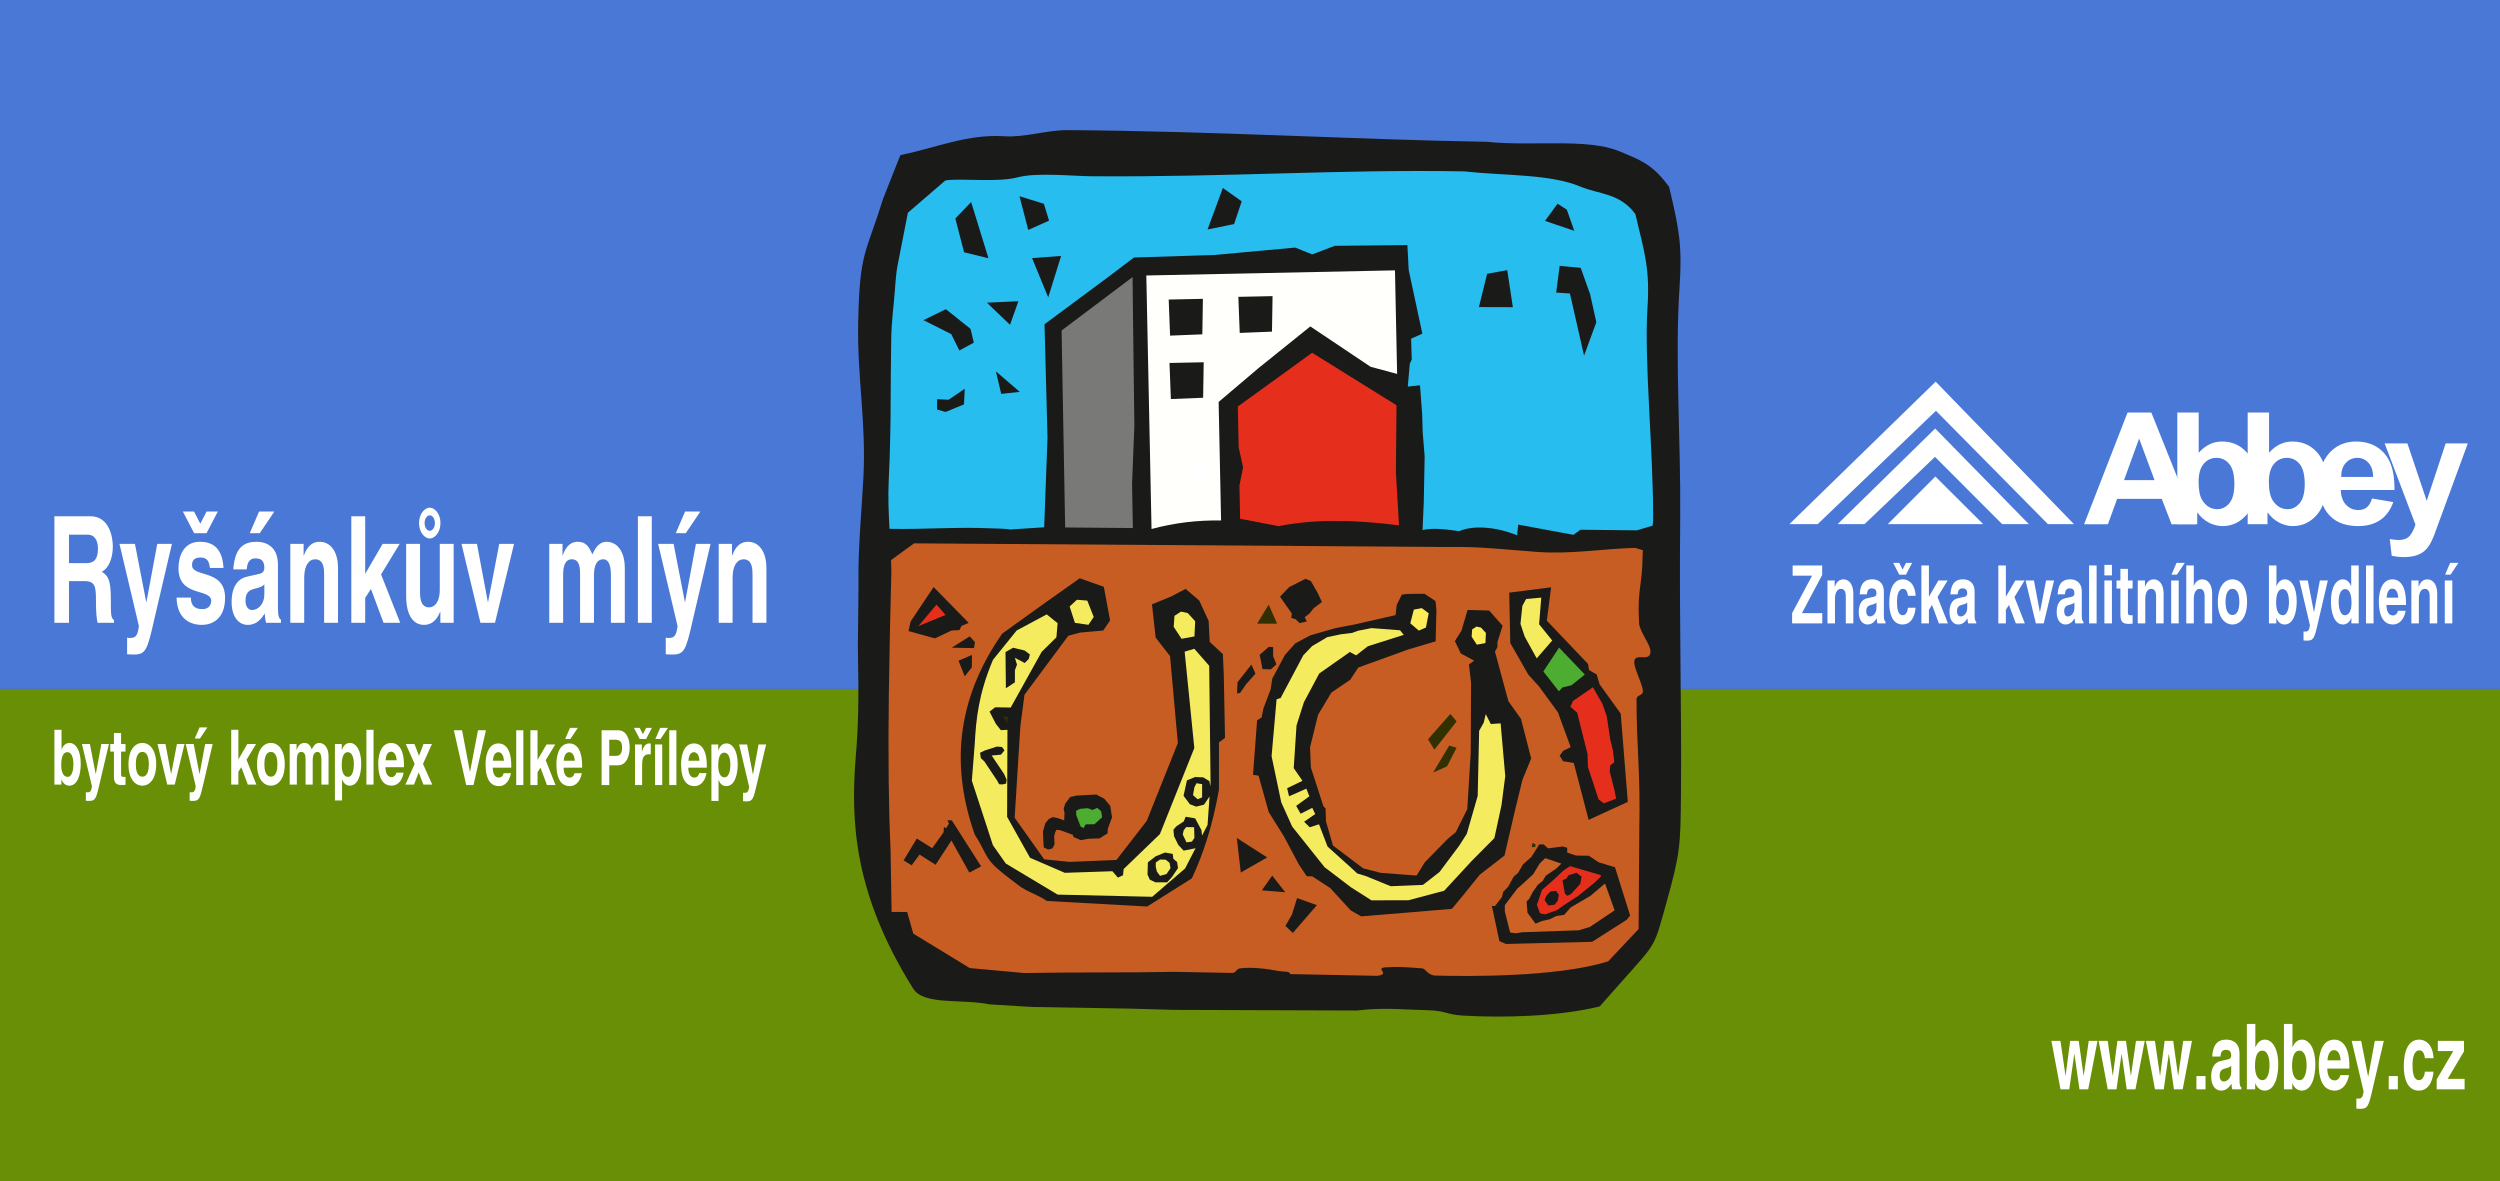 <?xml version="1.0" encoding="UTF-8"?>
<svg id="Layer_1" data-name="Layer 1" xmlns="http://www.w3.org/2000/svg" viewBox="0 0 14400 6803">
  <rect x="0" y="0" width="14400" height="6803" fill="#333333" stroke="none"/>
  <defs>
    <style>
      .cls-1 {
        fill: #cc6226;
      }

      .cls-1, .cls-2, .cls-3, .cls-4, .cls-5, .cls-6, .cls-7, .cls-8, .cls-9, .cls-10, .cls-11, .cls-12, .cls-13, .cls-14, .cls-15 {
        stroke-width: 0px;
      }

      .cls-1, .cls-2, .cls-3, .cls-4, .cls-5, .cls-6, .cls-9, .cls-10, .cls-11, .cls-13, .cls-14, .cls-15 {
        fill-rule: evenodd;
      }

      .cls-2 {
        fill: #4cad31;
      }

      .cls-3 {
        fill: #fffffc;
      }

      .cls-4 {
        fill: #c75d22;
      }

      .cls-5 {
        fill: #1a1a18;
      }

      .cls-6 {
        fill: #28bdef;
      }

      .cls-16 {
        fill: none;
        stroke: #fff;
        stroke-width: .22px;
      }

      .cls-7 {
        fill: #4978d6;
      }

      .cls-8, .cls-10 {
        fill: #fff;
      }

      .cls-9 {
        fill: #f5eb5f;
      }

      .cls-11 {
        fill: #323000;
      }

      .cls-12 {
        fill: #688f05;
      }

      .cls-13 {
        fill: #797978;
      }

      .cls-14 {
        fill: #e62e1d;
      }

      .cls-15 {
        fill: #fdee59;
      }
    </style>
  </defs>
  <rect class="cls-7" x="0" y="-.15" width="14456.69" height="3968.5"/>
  <rect class="cls-12" x="0" y="3968.35" width="14456.69" height="2834.65"/>
  <path class="cls-10" d="m12322.37,2873.5h-127.67l-53.16,146.13h-137.19l250.26-643.29h67.75v152.84l-1.14-2.79-86.77,239.07h87.91v108.05Zm326.97,146.13h-141.11l-56.54-146.13h-129.32v-108.05h87.9l-87.9-236.27v-152.84h69.42l257.55,643.29Z"/>
  <path class="cls-10" d="m12541.29,3019.62v-643.29h123.15v231.79c30.23-34.15,63.84-54.32,102.47-62.14v91.26c-29.67,0-54.32,11.75-73.92,34.7-19.6,22.96-29.1,57.68-29.1,104.72s7.28,83.98,22.41,106.93c20.71,31.34,47.58,47.58,80.61,49.26v93.51c-15.13-3.38-29.67-8.41-44.23-16.24-25.76-13.43-48.15-33.02-66.61-58.79v68.29h-114.78Zm225.62-473.64c10.63-1.68,21.27-2.8,33.04-2.8,56.54,0,103.58,20.71,140.52,61.58,37.49,40.87,55.97,100.23,55.97,176.93s-19.03,141.09-57.09,184.2c-37.51,43.12-83.98,64.39-137.73,64.39-11.77,0-23.51-1.14-34.72-3.93v-93.51h5.03c26.88,0,50.4-11.75,69.43-34.72,19.05-23.5,28.58-59.89,28.58-110.29,0-53.18-9.53-91.24-29.12-114.76-19.05-23.52-43.68-35.84-73.91-35.84v-91.26Z"/>
  <path class="cls-10" d="m12946.63,3019.62v-643.29h123.17v231.79c29.67-34.15,63.82-54.32,102.44-62.14v91.26h-.57c-29.1,0-53.73,11.75-73.34,34.7-19.6,22.96-29.66,57.68-29.66,104.72s7.84,83.98,22.97,106.93c20.71,31.34,47.02,47.58,80.6,49.26v93.51c-15.11-3.38-29.66-8.41-44.22-16.24-26.31-13.43-48.15-33.02-67.18-58.79v68.29h-114.21Zm225.61-473.64c10.64-1.68,21.28-2.8,32.48-2.8,57.11,0,103.58,20.71,141.09,61.58,36.94,40.87,55.99,100.23,55.99,176.93s-19.05,141.09-57.1,184.2c-38.08,43.12-83.98,64.39-138.3,64.39-11.2,0-22.96-1.14-34.16-3.93v-93.51h4.49c27.42,0,50.38-11.75,69.43-34.72,19.6-23.5,29.1-59.89,29.1-110.29,0-53.18-10.07-91.24-29.1-114.76-19.05-23.52-43.68-35.84-73.92-35.84v-91.26Z"/>
  <path class="cls-10" d="m13577.61,3030.26c-78.38-1.11-136.62-27.44-174.68-79.51-30.8-42.55-45.92-95.73-45.92-160.67,0-77.26,20.16-137.73,60.48-181.41,40.29-43.68,91.25-65.5,152.82-65.5h7.3v94.05c-26.88.56-48.71,10.09-66.07,29.69-17.91,19.57-26.3,46.47-26.3,80.06h92.37v75.57h-94.64c1.13,36.4,11.2,64.95,30.25,85.1,17.35,18.48,38.62,28.57,64.38,30.25v92.37Zm0-487.09c66.07,1.68,118.12,24.63,156.76,68.88,38.06,43.09,57.11,107.48,57.65,193.71v16.78h-214.42v-75.57h91.81c-.57-35.84-10.09-63.28-27.44-81.74-17.33-18.48-38.63-28.01-63.82-28.01h-.55v-94.05Zm85.1,328.08l122.61,20.71c-15.67,44.79-40.3,79.52-74.48,103.03-34.14,23.5-76.71,35.27-128.21,35.27h-5.02v-92.37h6.7c19.05,0,35.29-5.04,48.74-15.69,12.86-10.62,22.93-27.42,29.66-50.94Z"/>
  <path class="cls-10" d="m13735.49,2553.81h131l111.42,330.88,109.18-330.88h126.12v4.13l-163.07,444.34-29.66,81.17c-10.64,26.87-21.3,47.58-30.8,62.14-10.09,14.56-21.27,25.76-33.59,34.73-12.88,8.96-28.55,16.24-47.04,21.27-18.48,4.49-39.76,7.28-63.25,7.28s-47.04-2.79-69.44-7.28l-11.19-96.87c19.58,3.93,36.95,5.6,52.06,5.6,28.58,0,49.82-8.39,63.84-25.2,13.43-16.78,24.06-38.06,31.91-63.82l-177.49-467.5Z"/>
  <polygon class="cls-10" points="10873.41 3019.07 11147.75 2744.73 11423.2 3019.07 10873.41 3019.07"/>
  <polygon class="cls-16" points="10873.41 3019.07 11147.75 2744.73 11423.2 3019.07 10873.41 3019.07"/>
  <polygon class="cls-10" points="11532.39 3019.07 11145.52 2631.63 10739.6 3019.07 10584.52 3019.07 11146.63 2468.16 11686.34 3019.07 11532.39 3019.07"/>
  <polygon class="cls-16" points="11532.39 3019.07 11145.52 2631.63 10739.6 3019.07 10584.52 3019.07 11146.63 2468.16 11686.34 3019.07 11532.39 3019.07"/>
  <polygon class="cls-10" points="11946.14 3019.07 11796.09 3019.07 11151.11 2366.25 10469.74 3019.07 10306.83 3019.07 11149.42 2198.29 11946.14 3019.07"/>
  <polygon class="cls-16" points="11946.14 3019.07 11796.09 3019.07 11151.11 2366.25 10469.74 3019.07 10306.83 3019.07 11149.42 2198.29 11946.14 3019.07"/>
  <path class="cls-10" d="m14192.64,6055.87v-60.37h-150.68v58.73h88.81l-95.46,163.12v57.25h160.79v-60.37h-97.54l94.07-158.36Zm-225.52,117.02c0,13.09-8.43,48.77-33.21,48.77-37.07,0-37.76-60.37-37.76-90.85,0-34.5,8.03-80.74,38.85-80.74,22.71-2.08,30.34,26.77,32.52,45.05h49.66c-4.56-86.98-52.83-106.91-82.18-106.91-62.94,0-89.21,64.53-89.21,154.79,0,58.73,16.06,138.88,86.04,138.88s83.17-80.14,84.95-108.99h-49.66Zm-155.63,25.13h-52.44v76.57h52.44v-76.57Zm-80.79-202.52h-51.75l-38.07,205.64h-.69l-39.85-205.64h-54.62l68.6,290.69c-4.56,38.22-14.38,41.93-32.22,41.93-4.16,0-7.33-.59-9.41-1.04v58.73c6.94.45,15.36,1.04,22,1.04,42.72,0,48.97-13.68,72.07-117.02l63.94-274.34Zm-324.45,111.82c2.78-36.72,15.07-58.73,38.17-58.73,15.66,0,34.89,13.54,37.76,58.73h-75.93Zm73.85,85.5c-3.87,19.92-17.84,30.33-31.52,30.33-39.55,0-42.33-47.14-43.72-68.1h127.68v-13.23c0-127.43-50.75-153.6-87.43-153.6-81.48,0-89.21,107.51-89.21,141.11,0,114.79,40.24,152.55,92.69,152.55,31.82,0,68.89-22,81.88-89.06h-50.36Zm-275.57-294.86h-48.97v376.63h47.98v-35.09h.7c11.89,31.38,33.51,42.38,53.83,42.38,55.21,0,78.31-73.45,78.31-150.03,0-96.5-36.38-143.64-77.32-143.64-31.42,0-46.09,25.73-53.82,43.57h-.7v-133.82Zm81.48,239.25c0,33.01-8.72,84.45-40.24,84.45s-43.32-38.8-43.32-80.29c0-44.61,8.43-89.66,41.93-89.66,31.12,0,41.63,41.34,41.63,85.5Zm-295.1-239.25h-48.97v376.63h47.98v-35.09h.7c11.89,31.38,33.51,42.38,53.83,42.38,55.21,0,78.31-73.45,78.31-150.03,0-96.5-36.38-143.64-77.32-143.64-31.42,0-46.09,25.73-53.82,43.57h-.7v-133.82Zm81.48,239.25c0,33.01-8.72,84.45-40.24,84.45s-43.32-38.8-43.32-80.29c0-44.61,8.43-89.66,41.93-89.66,31.12,0,41.63,41.34,41.63,85.5Zm-220.66,37.17c0,34.05-22,55.17-43.62,55.17-9.51,0-22.8-7.88-22.8-33.6,0-30.48,15.07-37.32,33.21-41.93,20.33-4.76,28.36-9.52,33.21-15.31v35.68Zm47.98-105.42c0-68.69-47.98-80.74-74.15-80.74-38.17,0-77.62,12.05-83.27,97.54h47.29c1.39-16.21,5.55-38.81,30.03-38.81,12.6,0,32.12,1.64,32.12,32.57,0,15.61-9.41,20.37-17.04,22l-44.12,9.96c-31.13,6.84-54.22,34.65-54.22,89.22,0,57.69,28.75,81.18,56.71,81.18,33.2,0,48.97-23.04,60.17-40.3.99,15.77,1.69,19.93,4.46,33.01h52.83v-11c-5.95-3.12-10.8-10.56-10.8-43.57v-151.07Zm-195.88,129.06h-52.43v76.57h52.43v-76.57Zm-78.01-202.52h-50.36l-29.04,200.44h-.7l-27.95-200.44h-49.37l-26.17,200.44h-.69l-29.05-200.44h-52.14l52.44,279.1h50.36l29.04-203.56h.7l29.05,203.56h50.35l53.53-279.1Zm-272.1,0h-50.36l-29.04,200.44h-.69l-27.96-200.44h-49.37l-26.17,200.44h-.7l-29.05-200.44h-52.14l52.44,279.1h50.36l29.04-203.56h.7l29.05,203.56h50.35l53.54-279.1Zm-272.11,0h-50.36l-29.04,200.44h-.7l-27.96-200.44h-49.36l-26.17,200.44h-.7l-29.05-200.44h-52.14l52.44,279.1h50.36l29.05-203.56h.69l29.05,203.56h50.36l53.53-279.1Z"/>
  <path class="cls-10" d="m14160.54,3242.19h-47.67l-29.06,67.83h31.26l45.48-67.83Zm-78.67,101.28v247.2h43.38v-247.2h-43.38Zm-43.5,76.25c0-54.39-25.11-82.71-57.24-82.71s-43.72,27.78-49.61,42.67h-.61v-36.22h-41.53v247.2h43.37v-141.71c0-37.66,14.92-57.16,34.07-57.16,27.57,0,28.18,30.69,28.18,48.86v150h43.37v-170.94Zm-291.63,22.78c2.46-32.53,13.35-52.02,33.8-52.02,13.88,0,30.91,11.98,33.45,52.02h-67.26Zm65.41,75.72c-3.42,17.65-15.8,26.87-27.92,26.87-35.03,0-37.49-41.75-38.71-60.32h113.08v-11.72c0-112.87-44.95-136.05-77.44-136.05-72.17,0-79.02,95.22-79.02,124.98,0,101.67,35.65,135.12,82.09,135.12,28.19,0,61.02-19.49,72.53-78.89h-44.6Zm-140.61-261.15h-43.38v333.59h43.38v-333.59Zm-200.84,211.9c0-39.11,9.31-75.72,36.88-75.72,29.68,0,37.14,39.9,37.14,79.41,0,36.75-10.8,71.12-38.37,71.12s-35.65-45.57-35.65-74.8Zm115.55-211.9h-43.37v118.53h-.62c-6.84-15.8-19.84-38.58-47.67-38.58-36.26,0-68.49,41.75-68.49,127.22,0,67.82,20.46,132.88,69.37,132.88,18,0,37.22-9.75,47.67-37.53h.7v31.08h42.41v-333.59Zm-178.01,86.39h-45.83l-33.71,182.14h-.62l-35.29-182.14h-48.38l60.75,257.47c-4.04,33.85-12.73,37.14-28.53,37.14-3.69,0-6.49-.52-8.34-.92v52.02c6.14.4,13.61.92,19.49.92,37.84,0,43.37-12.11,63.83-103.65l56.63-242.98Zm-295.92-86.39h-43.38v333.59h42.5v-31.08h.61c10.54,27.78,29.68,37.53,47.68,37.53,48.9,0,69.36-65.06,69.36-132.88,0-85.47-32.23-127.22-68.48-127.22-27.83,0-40.83,22.78-47.68,38.58h-.61v-118.53Zm72.17,211.9c0,29.24-7.73,74.8-35.65,74.8s-38.36-34.37-38.36-71.12c0-39.51,7.46-79.41,37.13-79.41,27.57,0,36.88,36.61,36.88,75.72Zm-286.01-1.84c0,31.48-6.14,75.2-39.6,75.2s-39.68-43.72-39.68-75.2,6.23-75.33,39.68-75.33,39.6,43.72,39.6,75.33Zm44.6,0c0-89.29-39.95-130.12-84.2-130.12s-84.29,40.83-84.29,130.12,39.95,129.99,84.29,129.99,84.2-40.83,84.2-129.99Zm-201.19-47.41c0-54.39-25.11-82.71-57.25-82.71-23.62,0-42.14,18.04-47.76,38.58h-.61v-118.53h-43.38v333.59h43.38v-141.71c0-37.66,14.92-57.16,34.06-57.16,27.57,0,28.18,30.69,28.18,48.86v150h43.37v-170.94Zm-157.29-177.53h-47.68l-29.06,67.83h31.26l45.48-67.83Zm-78.67,101.28v247.2h43.37v-247.2h-43.37Zm-43.5,76.25c0-54.39-25.11-82.71-57.24-82.71s-43.72,27.78-49.61,42.67h-.61v-36.22h-41.53v247.2h43.37v-141.71c0-37.66,14.92-57.16,34.06-57.16,27.57,0,28.18,30.69,28.18,48.86v150h43.37v-170.94Zm-205.58-143.16h-43.37v66.9h-22.3v46.49h22.3v150c0,32.14,6.84,53.47,44.33,53.47h5.53c6.85,0,13.61-.39,20.46-.92v-49.25c-3.08.52-6.14.92-8.96.92-17.64,0-18-5.53-18-19.89v-134.33h26.95v-46.49h-26.95v-66.9Zm-92.23-22.78h-43.38v60.45h43.38v-60.45Zm-43.38,89.69v247.2h43.38v-247.2h-43.38Zm-44.82-86.39h-43.38v333.59h43.38v-333.59Zm-127.79,244.82c0,30.16-19.49,48.86-38.63,48.86-8.43,0-20.2-6.98-20.2-29.77,0-26.99,13.34-33.05,29.41-37.14,18-4.21,25.11-8.43,29.41-13.57v31.61Zm42.49-93.38c0-60.84-42.49-71.51-65.67-71.51-33.8,0-68.75,10.66-73.76,86.39h41.89c1.23-14.36,4.92-34.37,26.6-34.37,11.15,0,28.45,1.45,28.45,28.84,0,13.83-8.34,18.04-15.11,19.49l-39.07,8.83c-27.56,6.06-48.02,30.69-48.02,79.02,0,51.1,25.46,71.91,50.22,71.91,29.41,0,43.37-20.41,53.29-35.69.87,13.96,1.49,17.65,3.95,29.24h46.8v-9.75c-5.27-2.77-9.57-9.35-9.57-38.58v-133.81Zm-159.66-65.06h-46.19l-35.03,182.14h-.62l-34.06-182.14h-48.29l59.17,247.2h45.48l59.53-247.2Zm-277.75,169.1l18-27.79,39.33,105.89h52.07l-59.79-151.45,58.21-95.74h-53.29l-54.52,93.9v-180.29h-43.37v333.59h43.37v-78.1Zm-222.53-10.67c0,30.16-19.49,48.86-38.63,48.86-8.43,0-20.2-6.98-20.2-29.77,0-26.99,13.34-33.05,29.41-37.14,18-4.21,25.11-8.43,29.41-13.57v31.61Zm42.5-93.38c0-60.84-42.5-71.51-65.68-71.51-33.8,0-68.74,10.66-73.75,86.39h41.89c1.22-14.36,4.91-34.37,26.6-34.37,11.15,0,28.45,1.45,28.45,28.84,0,13.83-8.34,18.04-15.1,19.49l-39.07,8.83c-27.56,6.06-48.02,30.69-48.02,79.02,0,51.1,25.46,71.91,50.22,71.91,29.41,0,43.37-20.41,53.3-35.69.87,13.96,1.49,17.65,3.95,29.24h46.8v-9.75c-5.27-2.77-9.57-9.35-9.57-38.58v-133.81Zm-263.18,104.04l18-27.79,39.33,105.89h52.07l-59.79-151.45,58.21-95.74h-53.3l-54.52,93.9v-180.29h-43.37v333.59h43.37v-78.1Zm-96.79-270.38h-34.95l-19.84,38.06-19.49-38.06h-35.03l35.3,67.83h38.72l35.3-67.83Zm-24.15,258.39c0,11.59-7.46,43.19-29.41,43.19-32.84,0-33.45-53.46-33.45-80.46,0-30.56,7.11-71.51,34.42-71.51,20.11-1.84,26.87,23.71,28.8,39.9h43.99c-4.04-77.04-46.8-94.69-72.79-94.69-55.75,0-79.02,57.16-79.02,137.1,0,52.02,14.22,123,76.21,123s73.66-70.98,75.24-96.53h-43.98Zm-181.09,1.31c0,30.16-19.49,48.86-38.63,48.86-8.43,0-20.2-6.98-20.2-29.77,0-26.99,13.35-33.05,29.42-37.14,18-4.21,25.11-8.43,29.41-13.57v31.61Zm42.5-93.38c0-60.84-42.5-71.51-65.68-71.51-33.8,0-68.74,10.66-73.75,86.39h41.88c1.23-14.36,4.91-34.37,26.6-34.37,11.15,0,28.45,1.45,28.45,28.84,0,13.83-8.34,18.04-15.1,19.49l-39.07,8.83c-27.57,6.06-48.02,30.69-48.02,79.02,0,51.1,25.46,71.91,50.22,71.91,29.41,0,43.37-20.41,53.3-35.69.87,13.96,1.49,17.65,3.95,29.24h46.8v-9.75c-5.27-2.77-9.57-9.35-9.57-38.58v-133.81Zm-175.82,11.2c0-54.39-25.11-82.71-57.24-82.71s-43.72,27.78-49.61,42.67h-.61v-36.22h-41.53v247.2h43.37v-141.71c0-37.66,14.92-57.16,34.06-57.16,27.57,0,28.18,30.69,28.18,48.86v150h43.37v-170.94Zm-178.89,111.94h-117.04l116.43-219.8v-54.78h-170.07v59h111.86l-114.93,215.59v59h173.76v-59Z"/>
  <path class="cls-5" d="m6503.63,5809.54l-558.2-9.36-243.32-14.91c-166.14-33.19-381.45,6.24-442.03-90.62-342.23-547.21-362.16-962.45-329.91-1348.54,12.88-154.22,17.75-299.66,11.2-621.82l3.72-354.98c-4.08-205.45,19.12-440.47,28.45-623.58,15.88-311.62-36.34-578.66-30.48-882.44,8.05-417.16,42.94-393.82,143.84-718.98l98.89-250.38c218.17-46.18,387.78-122.42,599.73-109.1,121.87,7.66,242.11-36.05,364.31-35.21,865.41,5.92,1628.46,53.85,2415.48,67.22,256.68,27.71,577.57-23.32,764.38,55.35,117.57,49.51,188.28,71.93,284.43,204.52,57.51,242.49,76.37,333.82,60.03,579.67-27.53,414.23,7.88,872.04,3.79,1323.74-6.07,669.71,9.18,1072.49,4.44,1596.45-2.64,292.75-4.16,337.51-82.81,619.66-72.01,258.32-57.95,231.78-231.68,427.61l-153.57,173.11c-237.43,58.59-554.18,66.35-785.17,53.03-100.69-5.81-97.92-28.85-211.08-31.3-121.99-2.65-254.01-17.13-400.44,1.91l-1056.68-3.7h-.21s-257.12-7.33-257.12-7.33Z"/>
  <path class="cls-4" d="m6126.62,4658.48l8.98-29.55,28.96-38.38,35.64-7.92,113.97-6.22,46.28,23.98,34.73,41.46,10.19,65.54-24.75,67.38-.85,25.49-20.14,12.34-26.09,16.54-62.58,2.05-46.76,8.13-14.29-6.73-26.78-11.68-3.23-12.22-73.69-27.03-21.31-2.15-6.65,13.9-6.25,22.58,2.09,47.01-11.76,23.58-23.93,6.75-26.18-11.99-2.67-38.87-1.96-53.26,13.36-46.97,19.88-24.24,22.67-11.47,31.66,6.21,34.56,12.75,1.95-43.81-5.02-23.21Zm1344.52,514.38l114.18,40.82-138.6,160.01-42.43-40.25,37.73-66.46,29.12-94.12Zm-142.98-129.27l74.83,95.6-135.15-10.71,60.31-84.89Zm-204.16-217.07l175.01,112.42-152.02,86.79-23-199.21Zm-1843.33,3.47l89.03,55.66,65.58-92.22,1.73-29.53,13.12,6.76,16.04-27.72-9.25-18.29,25.6.59,168.67,265.01-67.75,35.95-103.27-184.78-91.26,139.81-92.22-58.99-45.38,61.83-46.56-28.08,75.92-126Zm97.01-1448.59l202.14,206.35-41.74,17.7-11.97,24-45.59,2.43-95.4,45.16-152.21-42.19,12.04-54.93,132.74-198.52Zm104.04,349.41l103.91-65.29,30.15,33.06-5.21,34.52-128.85-2.29Zm39.44,74.98l77.21-33.17-.63,71.59-41.04,51.37-35.54-89.79Zm698.25-475.03l138.66,49.35,36.1,193.75-39.57,58-132.28,11.71-68.94,18.48-252.36,339.74-23.66,180.97-32.92,527.37,170.11,239.65,146.08,14.75,270.14-11.12,174.39-224.87,179.35-448.56-44.98-500.92-83.02-106.77-21.06-191.43,111.51-45.51,82.04-43.38,78.55,67,54.17,117.2,6.32,121.2,75.89,70.34,5.05,119.74,7.1,362.94-34.63,25.94-.25,271.97c-37.31,211.76-92.01,374.7-156.2,511.06l-257.19,162.05-577.67-31.78c-60.03-40.73-111.79-50.77-163.05-90.1-48.22-36.99-120.07-88.46-155.62-129.83-40.51-47.14-51.43-96.01-95.93-160.35-155.09-436-81.79-817,157.39-1159.88l246.33-176.87,200.14-141.85Zm1153.63,106.05l52.36-54.87,93.97-47.85,31.06,12.67,40.31,69.98,23.47,51.08-46.51,34.58-24.29,30.6-28.33,22.74,12.28,23.92-41.87,9.51-22.56-22.53-25.32-7.1,3.46-25.33-68.03-97.41Zm-64.93,289.36l24.95,1.22.55,53.65,18.63,45.28-31.83,29.16-48.48-1.17-16.05-82.74,52.24-45.39Zm-179.71,203.12l79.89-101.35,23.25,52.69-53.1,59.25-35.91,52.15-17.23,1.56,3.11-64.31Zm910.01-386.24l6.67-58.65,29.64-59.67,33.31-3.66,96.93-.93,63.59,42.23,5.34,51.07-4.55,180.71-158.9,47.23-286.74,103.6-46.11,70.33-109.02,74.18-76.42,127.54-46.22,187.61,4.91,116.83,71.65,221.47,13.05,14.41,2.14,73.98,40.28,138.95,174.16,131.35,100.31,25.99,207,15.58,47.97-76.75,132.62-135.46,45.62-37.94,65.91-132.21,19.91-322.89,2.01-404.13-12.24-106.68,30.24-21.98-77.38-41.54-33.89-70.79,38.04-60.36,35.07-119.04,124.23,3.06,77.5,87.69-29.91,95.17.41,27.62-14.56,26.27,77.44,285.81,72.58,101.88,58.6,228.06-50.16,122.17-45.61,187.7-57.84,249.08-142.69,110.6-96.79,119.94-63.52,76.53-241,20.22-281.13,23.09-60.58-34.42-118.29-129.08-102.86-66.71-32.45-1.13-46.21-69.57-84.89-159.7-87.69-140.28-58.5-209.43-31.96-5.31,23.5-313.52,25.63-16.39,11.29-53.86,41.29-108.38,9.01-61.12,73.35-137.27,59.34-66.21,87.12-46.51,143.94-41.43,115.95-22.13,230.57-52.81Zm654.75-129.37l241.29-30.78-24.74,192.15,237.83,249.66,5.33,34.82,44.3,25.71,16.53,56.38,121.73,168.89,40.76,508.42-225.59,103.54-85.66-327.51-62.02-10.59-19.27-31.49,21.16-28.8,42.36-20.44-73.64-201-106.84-146.34-63.79-70.72-103.74-181.72-5.99-290.19Zm172.95,1450.3l25.05-.48,25.76,23.1,84.58-10.89,25.49,7.13.18,28.26,51.66,16.9,72.61,1.05,57.26,37.96,93.67,28.29,87.29,278.42-19.88,24.21-198.88,126.91-496.1,12.47-38.25-16.32-43.26-202.79,17.58.78,40.69-52.46,7.05-29.79,28.11-28.18,32.06-58.98,24.95-21.11,29.45-50.21,48.53-42.95,44.41-71.33Zm-2967.15,740.73l-313.46-28.68-325.01-198.39-35.25-124.5-89.62-.49-5.88-351.4c-6.03-136.86-9.35-266.11-10.93-404.08-1.83-159.48-1.29-328.28.84-495.67,2.93-230.02,8.47-477.27,14.68-711.03-.43-21.74-1.08-43.18-1.87-64.35l132.4-96.4,3072.09,20.92c181.84-4.07,354.65,16.81,519.27,28.62,196.66,14.1,383.3-19.61,563.1-23.45l44.19,13.73c-1.16,7.55-1.84,15.68-1.92,24.59-1.65,183.37-31.73,198.02-20.53,393.66,3.1,54.09,68.2,124.19,65.73,168.06-3.51,62.15-93.3-2.08-93.35,58.74-.03,39.05,50.36,132.21,49.78,168.06-.39,24.39-36.59,20.65-36.67,43.82-.94,262.21,23.44,430.95,15.92,741.99l-4.04,582.85-174.89,185.75c-292.99,93.41-826.58,86.89-993.39,82.24-50.72-1.41-53.89-39.9-80.96-41.82-82.18-5.83-132.04-10.61-206.5-5.64-68.76,4.59,30.89,37.78-48.06,48.89-168.35-3.31-336.7-6.61-505.04-9.92,6.47-17.53-42.95-13.34-64.35-17.54-64.94-12.74-158.04-24.62-222.52-15.34-23.53,3.39-18.59,21.3-42.09,26.41-111.09-2.18-222.18-4.36-333.27-6.54-280.85,5.79-580.49,1.36-868.41,6.91Z"/>
  <polygon class="cls-11" points="7307.5 3482.48 7356.3 3592.25 7241.09 3592.41 7307.5 3482.48"/>
  <polygon class="cls-2" points="6198.79 4669.51 6222.1 4658.8 6265.79 4655.17 6292.53 4665.37 6320.48 4653.4 6342.74 4672.8 6348.19 4707.06 6318.99 4734.28 6303.86 4747.55 6253.05 4748.47 6241.53 4770.28 6224.07 4760.34 6199.18 4694.96 6198.79 4669.51"/>
  <polygon class="cls-14" points="5394.48 3482.1 5446.25 3542.09 5289.69 3606.37 5394.48 3482.1"/>
  <polygon class="cls-11" points="5778.25 4124.69 5805.73 4130.43 5800.11 4164.23 5778.25 4124.69"/>
  <path class="cls-9" d="m5672.86,4322.64l69.01-22.48,29.69,2.44,14.25,19.38-20.05,24.85-53.88,4.97,71.12,105.4,15.14,33.75-2.91,22.53-21.88,5.05-18.77-1.46-8.59-17-76.49-114.71-19.94-18.41-4.34-30.97,27.64-13.34Zm118.83-566.64l43.93-25.14,67.47,16.52,28.99,22.74-6.33,25.2-23.28,23.66-56.71-29.87,12.11,39.08-11.86,31.89-.2,70.23-51.91,34.05-2.19-208.37Zm1132.62,760.82l-.07,27.47-.12,48.66-25.83,10.61-26.65-23.58,8.2-45.82,12.04-22.84,32.42,5.5Zm-91.94,247.18l45.68.82,1.67,61.2-14.02,21.59-31.52,4.16-21.51-45.11,5.56-24.65,14.14-18.02Zm-220.61,203.01l44.29-34.27,54.21-22.18,44.5,7.84,3.73,28.07,21.69,19.09,5.13,34.71-34.82,51.69-27.94,30.1-66.96.37-32.9-15.79-13-29.34,2.06-70.29Zm-582.66-1428.24l62.74,50.92-6.94,81.33-84.88,83.73-178.43,320.75-89.51-1.55-32.45,24.92,36.97,71.33,28.13,35.32,38.25-1.73-2.07,501.09,131.99,235.93,200.41,86.59,274.17-9.1,31.54,36.68,29.62-13.48,3.6-35.8,208.78-201.23,198.24-495.84-55.74-555.1,55.63-16.79,85.83,98.04,7.85,670.21-1.7,24.23-4.95-30.32-35.67-21.41-46.58-1.92-47.27,19.51-19.44,88.63,36.51,48.65,35.94,13.81,45.41-11.36,31.98-47.57-11.5,164.15-31.82,61.74-3.39-31.89-36.35-67.5-54.64-9.41-10.86,27.05-42.74,28.35-16.88,19.35,3.51,37.07,24.65,50.62,30.54,32.66,62.92-12.28,6.22-2.23-60.63,117.63-189.36,162.92-544.65-12.6-298.65-178.98-74.33-105.81-121.16-371.21,16.55-211.99c7.55-142.3,22.42-289.69,105.23-484.43l136.27-168.8,173.08-92.9Zm628.33,1429.05l24.23-16.9,32.64.79,22.21,17.99,5.6,31.09-23.2,33.88-37.12,10.17-18-24.46-6.81-27.87.45-24.69Z"/>
  <path class="cls-9" d="m6161.05,3493.34l41.91-38.83,59.85,4.99,37.11,94.27-30.63,45.11-77.82-11.25-30.42-94.3Zm603.88,54l37.46-24.5,38.91,8.42,42.92,46.84-4.19,87.69-74.4,13.6-45.03-68.65,4.34-63.4Z"/>
  <polygon class="cls-11" points="8826.35 4855.81 8844.48 4862.63 8843.02 4878.86 8823.24 4879.26 8826.35 4855.81"/>
  <polygon class="cls-1" points="9244.64 5089.26 9246.12 5092.06 9300.28 5243.61 9157.71 5339.13 9094.05 5358.52 8766.8 5369.77 8732.59 5375.8 8698.46 5371.15 8667.88 5250.86 8667.73 5214.26 8685.79 5189.72 8740.73 5117.01 8763.52 5097.71 8831.22 5035.68 8868.49 4973.87 8900.34 4943.01 8993.52 4974.41 8964.26 5002.76 8904.17 5043.91 8886.32 5073.47 8858.29 5096.21 8827.31 5140.08 8808.77 5176.54 8793.33 5192.77 8798.19 5256.72 8818.82 5285.2 8844.71 5320.32 8881.16 5304.93 8926.57 5294.83 8964.71 5276.07 9010.07 5269.23 9046.29 5227.26 9160.52 5160.26 9244.64 5089.26"/>
  <path class="cls-14" d="m8999.86,5069.9l22.22-8.76,11.25-18.76,46.6-15.5,29.96,22.66-7.59,42.06-54.01,58.26-20.11,10.28-14.11-12.22-4.03-20.65-5.6-30.34-4.59-27.01Zm-91.72,88.24l21.92-23.15,33.3-3.18,15.58,22.96-5.98,33.03-18.76,23.36-35.89,4.34-21.82-31.81,11.63-25.55Zm135.45-169.08l175.14,51.14,3.76,7.12-38.42,37.34-94.75,76.37-79.51,51.72-41.73,29.73-23.06,8.01-44.27,16.32-30.22-6.07-18.16-48.43,29.63-86.4,68.36-59.88,54.17-51.07,39.07-25.92Z"/>
  <polygon class="cls-9" points="7900.06 3617.85 8064.19 3630.45 8085.79 3656.71 7879 3722.24 7811.21 3775.01 7775.17 3755.46 7598.81 3879.37 7510.39 4045.15 7467.98 4178.32 7451.89 4424.61 7502.23 4497.42 7413.84 4540.15 7424.97 4586.75 7524.6 4542.5 7541.91 4586.71 7466.08 4641.76 7491.51 4687.15 7558.77 4653.17 7575.62 4688.93 7511.61 4733.15 7544.04 4765.22 7597.43 4747.87 7646.76 4876.14 7788.31 5003.77 7817.61 5031.04 7864.6 5045.34 8010.1 5104.49 8196.17 5096.97 8291.68 5022.65 8405.53 4870.38 8448.54 4802.95 8511.52 4584.45 8519.83 4209.6 8546.53 4161.87 8557.83 4113.41 8587.26 4170.37 8643.57 4166.43 8670.17 4470.18 8648.54 4638.39 8607.62 4827.34 8475.4 4960.81 8318.51 5130.68 8113.21 5185.35 7899.66 5185.94 7782.06 5111.2 7629.62 4995.13 7442.93 4761.05 7380.09 4621.74 7324.27 4355.62 7353.12 4028.02 7376.52 4020.33 7507.17 3774.18 7557.65 3721.56 7644.93 3670 7724.49 3653.24 7787.87 3645.61 7822.85 3632.96 7900.06 3617.85"/>
  <polygon class="cls-15" points="8143.74 3511.3 8189.92 3502.82 8229.23 3532.65 8213.45 3614.39 8172.34 3632.19 8123.31 3590.12 8143.74 3511.3"/>
  <polygon class="cls-15" points="8479.5 3625.43 8504.42 3609.13 8530.3 3614.74 8558.84 3645.89 8556.05 3704.21 8506.57 3713.26 8476.62 3667.6 8479.5 3625.43"/>
  <path class="cls-11" d="m8347.49,4294.48l42.36,12.6-55.05,107.24-80.11,35.33,92.8-155.17Zm6.35-182.01l36.25,43.04-128,162.64-36.6-59.88,128.36-145.8Z"/>
  <path class="cls-3" d="m6731.71,1725.35l197.01-4.06-3.24,204.45-185.83,7.49-7.94-207.88Zm401.17-15.57l197.01-4.06-3.24,204.45-185.83,7.49-7.94-207.88Zm-396.6,380.89l197.01-4.06-3.24,204.45-185.83,7.49-7.94-207.88Zm-133.53-503.85l1432.32-29.54,12.3,596.52-152.97-41.23-346.95-232.4-298.77,240.51-229.37,194.5,14.08,682.86c-136.91-2.31-268.65,13.42-400.53,49l-30.11-1460.22Z"/>
  <path class="cls-6" d="m5872.21,1130.13l140.47,43.63,29.92,97.08-119.86,53.65-50.53-194.36Zm-369.54,128.59l91.09-94.93,99.72,323.61-140.28-34.33-50.53-194.36Zm442.03,228.15l167.22-12.75-74.17,238.8-93.06-226.05Zm-259.89,256.59l181.27-8.39-48.37,135.92-132.9-127.53Zm-365.46,100.58l128.96-63.14,141.91,113.39,19.05,79.24-83.39,45.17-46.69-94.21-159.84-80.44Zm237.82,395.14l-4.73,90.27-105.81,43.36-49.42-13.77.67-59.7,66.12,3.15,93.17-63.31Zm179.26-100.09l137.36,118.13-106.77,11.51-30.59-129.64Zm1307.24-1056.43l108.58,76.85-43.82,131.17-152.89,31.07,88.12-239.08Zm1522.18,494.37l115.88-21,32.31,213.34-195.41-.62,47.22-191.72Zm417.77-45.83l121.2,11.46,54.32,152.4,35.68,160.96-70.64,192.32-81.5-357.97-79.15-5.23,20.09-153.94Zm-12.03-357.98l53.45,34.64,42.83,121.56-168.67-57,72.39-99.19Zm-857.46,382.43l-7.62-144.07-418.59,4.37-129.6,49.44-98.2-39.41-464.66,42.73-463.61,14.48-154.07,116.42-361.37,268.06,17.3,653.79-19.31,515.7-69.98,4.55c-249.83,14.8-16.87,7.13-237.26,1.41-195.99-8.75-388.38,7.14-583.72,2.83-5.11-95.45-9.02-187.42-4.29-280.14,4.52-88.79,7.11-173.74,8.67-257,2.85-152.62,1.35-71.82,2.05-163,.99-129.33,1.23-258.07,3.62-394.6,1.92-109.96,14.74-189.7,19.77-264.34,4.08-60.5,8.97-118.55,16.43-156.64l59.76-304.94,215.75-185.8c84.33-14.94,300.01,13.3,416.94-18.08,108.73-29.18,315.79-6.85,428.47-6.09,798.01,5.45,1414.88-40.52,2140.62-28.2,236.69,25.55,497.96,14.59,670.23,87.13,108.41,45.66,229.61,36.87,318.27,159.13,53.03,223.61,84.72,314.61,69.65,541.31-20.03,301.47,34.92,835.52,32.54,1216.72-.09,13.65-1.22,25.69-3.13,36.54l-90.35,26.86-324.92-3.53-40.29,29.25-318.38-58.7-6.35,61.54c-127.66-52.47-261.77-57.01-332.42-23.72-78-10.08-143.36-21.04-212.2-6.72l6.99-159.1,5.11-265.4-11.34-138.77-3-102.85-12.36-167.28-70.45,7.25,11.48-131.58,11.28-24.05-3.5-120.4,64.62-28.69-78.58-366.44Z"/>
  <polygon class="cls-14" points="9045.4 4070.91 9060.38 4037.53 9175.33 3958.55 9229.89 4053.98 9255.25 4127.13 9275.09 4259.71 9290.54 4322.7 9298.51 4391.01 9275.41 4407.71 9271.86 4443.51 9299.97 4554.08 9308.97 4600.18 9238.21 4627.21 9207.79 4604.52 9146.47 4417.82 9144.29 4343.83 9116.37 4232.18 9084.82 4105.58 9045.4 4070.91"/>
  <polygon class="cls-2" points="8889.6 3867.68 8980.31 3730.33 9128.66 3885.33 9051.46 3947.3 8999.96 3959.53 8979.05 3981.96 8889.6 3867.68"/>
  <polygon class="cls-9" points="8768.9 3489.54 8790.22 3450.24 8877.6 3442.14 8865.33 3595.66 8940.75 3689.21 8851.49 3792.22 8782.23 3666.68 8757.85 3593.18 8768.9 3489.54"/>
  <polygon class="cls-10" points="7308.74 2760.23 7371.91 2723.98 7428.74 2756.17 7458.48 2849.57 7399.02 2883.69 7340.14 2858.83 7308.74 2760.23"/>
  <polygon class="cls-10" points="6847.68 2690.57 6891.26 2658.16 6936.19 2676.99 6966.44 2743.53 6925.43 2774.04 6879.63 2760.82 6847.68 2690.57"/>
  <polygon class="cls-13" points="6523.63 1595.91 6526.82 1889.7 6533.97 2452.36 6520.59 2787.38 6525.3 3041.55 6135.28 3038.23 6114.74 1903.64 6523.63 1595.91"/>
  <path class="cls-14" d="m7129.84,2341.62l428.04-309.81,486.07,302.53-3.63,385.37,17.89,306.15c-278.58-34.76-492.03-34.85-693.06,4.81l-221.99-42.8-3.95-191.71,21-104.62-25.53-115.24-4.84-234.71Z"/>
  <path class="cls-8" d="m2436.46,4400.12l51.38-114.68h-48.45l-25.84,68.11-26.42-68.11h-49.91l51.09,114.68-53.14,119.08h49.62l27.01-70.3,27.01,70.3h50.79l-53.14-119.08Zm-215.51-21.09c2.35-30.76,12.62-49.21,32-49.21,13.21,0,29.36,11.42,31.71,49.21h-63.71Zm61.95,71.62c-3.23,16.7-14.97,25.49-26.42,25.49-33.18,0-35.53-39.55-36.7-57.12h107.17v-10.99c0-106.77-42.57-128.74-73.4-128.74-68.41,0-74.87,90.08-74.87,118.2,0,96.23,33.76,127.86,77.81,127.86,26.72,0,57.84-18.45,68.7-74.7h-42.28Zm-131.24-246.94h-41.1v315.49h41.1v-315.49Zm-183.21,81.73h-39.34v325.15h41.1v-121.27h.59c4.99,12.74,15.27,36.03,44.04,36.03,46.39,0,65.77-61.52,65.77-125.67,0-80.85-30.53-120.4-64.89-120.4-27.6,0-39.05,21.53-46.68,39.99h-.59v-33.83Zm0,122.15c0-37.35,6.75-75.14,34.94-75.14,26.13,0,34.94,34.71,34.94,71.62,0,27.68-7.34,70.74-33.76,70.74s-36.11-32.52-36.11-67.23Zm-76.04-50.09c0-51.41-23.78-78.21-54.32-78.21-24.96,0-36.41,25.92-41.69,37.35-10.57-25.05-20.85-37.35-43.45-37.35-27.6,0-39.05,25.05-44.33,40.42h-.59v-34.27h-39.34v233.76h41.1v-142.36c0-25.49,6.17-45.7,25.54-45.7,24.66,0,24.66,27.68,24.66,47.45v140.61h41.1v-140.17c0-27.68,7.34-47.89,27.89-47.89,12.04,0,22.31,11.42,22.31,46.14v141.93h41.1v-161.7Zm-294.49,44.82c0,29.88-5.87,71.18-37.58,71.18s-37.58-41.3-37.58-71.18,5.87-71.18,37.58-71.18,37.58,41.3,37.58,71.18Zm42.28,0c0-84.36-37.88-123.03-79.86-123.03s-79.86,38.67-79.86,123.03,37.88,123.03,79.86,123.03,79.86-38.67,79.86-123.03Zm-267.18,43.06l17.03-26.36,37.29,100.18h49.33l-56.67-143.24,55.2-90.52h-50.5l-51.67,88.76v-170.49h-41.1v315.49h41.1v-73.82Zm-178.22-255.73h-45.22l-27.6,64.15h29.65l43.16-64.15Zm30.24,95.79h-43.45l-32,172.24h-.59l-33.47-172.24h-45.8l57.55,243.43c-3.82,32.08-12.04,35.15-27.01,35.15-3.52,0-6.17-.44-7.93-.88v49.21c5.87.44,12.92.88,18.5.88,35.82,0,41.11-11.42,60.48-97.99l53.73-229.8Zm-162.07,0h-43.75l-33.18,172.24h-.59l-32.3-172.24h-45.8l56.08,233.76h43.16l56.37-233.76Zm-205.52,116.88c0,29.88-5.87,71.18-37.58,71.18s-37.58-41.3-37.58-71.18,5.87-71.18,37.58-71.18,37.58,41.3,37.58,71.18Zm42.28,0c0-84.36-37.88-123.03-79.86-123.03s-79.86,38.67-79.86,123.03,37.88,123.03,79.86,123.03,79.86-38.67,79.86-123.03Zm-202.29-180.15h-41.1v63.27h-21.14v43.94h21.14v141.93c0,30.32,6.46,50.53,41.99,50.53h5.28c6.46,0,12.92-.44,19.38-.88v-46.58c-2.94.44-5.87.88-8.51.88-16.74,0-17.03-5.27-17.03-18.89v-126.99h25.54v-43.94h-25.54v-63.27Zm-70.17,63.27h-43.45l-32,172.24h-.59l-33.47-172.24h-45.8l57.55,243.43c-3.82,32.08-12.04,35.15-27.01,35.15-3.52,0-6.17-.44-7.93-.88v49.21c5.87.44,12.92.88,18.5.88,35.82,0,41.1-11.42,60.48-97.99l53.73-229.8Zm-272.76-81.73h-41.1v315.49h40.22v-29.44h.59c9.98,26.36,28.19,35.59,45.22,35.59,46.39,0,65.77-61.52,65.77-125.67,0-80.85-30.54-120.4-64.89-120.4-26.42,0-38.76,21.53-45.22,36.47h-.59v-112.05Zm68.41,200.36c0,27.68-7.34,70.74-33.76,70.74s-36.41-32.52-36.41-67.23c0-37.35,7.05-75.14,35.23-75.14,26.13,0,34.94,34.71,34.94,71.62Z"/>
  <path class="cls-8" d="m4412.72,4288.21h-43.45l-32,172.24h-.59l-33.47-172.24h-45.8l57.55,243.43c-3.82,32.08-12.04,35.15-27.01,35.15-3.52,0-6.17-.44-7.93-.88v49.21c5.87.44,12.92.88,18.5.88,35.82,0,41.1-11.42,60.48-97.99l53.73-229.8Zm-275.7,0h-39.34v325.15h41.1v-121.27h.59c4.99,12.74,15.27,36.03,44.04,36.03,46.39,0,65.77-61.52,65.77-125.67,0-80.85-30.54-120.39-64.89-120.39-27.6,0-39.05,21.53-46.68,39.99h-.59v-33.83Zm0,122.15c0-37.35,6.75-75.14,34.94-75.14,26.13,0,34.94,34.71,34.94,71.62,0,27.68-7.34,70.74-33.76,70.74s-36.11-32.52-36.11-67.23Zm-171.76-28.56c2.35-30.76,12.62-49.21,32-49.21,13.21,0,29.36,11.42,31.71,49.21h-63.71Zm61.95,71.62c-3.23,16.7-14.97,25.49-26.42,25.49-33.18,0-35.53-39.55-36.7-57.12h107.17v-10.99c0-106.77-42.57-128.74-73.4-128.74-68.41,0-74.87,90.08-74.87,118.2,0,96.23,33.76,127.86,77.81,127.86,26.72,0,57.84-18.45,68.7-74.7h-42.28Zm-131.24-246.94h-41.1v315.49h41.1v-315.49Zm-48.15-14.06h-45.22l-27.6,64.15h29.65l43.16-64.15Zm-74.58,95.79v233.76h41.1v-233.76h-41.1Zm-18.2-95.79h-33.18l-18.79,36.03-18.5-36.03h-33.18l33.47,64.15h36.7l33.47-64.15Zm-97.48,329.55h41.1v-121.71c0-25.92,5.87-55.8,37.88-55.8,3.82,0,8.22,0,11.74.88v-62.39c-2.64-.44-5.28-.88-7.93-.88-24.96,0-34.35,22.85-42.87,46.58h-.59v-40.42h-39.34v233.76Zm-148.27-168.29v-92.71h34.94c27.31,0,38.76,12.74,38.76,43.5,0,14.06,0,49.21-32.88,49.21h-40.81Zm0,54.49h50.5c56.67,0,67.24-72.06,67.24-100.62,0-61.96-24.66-101.06-65.47-101.06h-96.3v315.49h44.04v-113.8Zm-180.86-215.74h-45.22l-27.6,64.15h29.65l43.16-64.15Zm-81.33,189.38c2.35-30.76,12.62-49.21,32-49.21,13.21,0,29.36,11.42,31.71,49.21h-63.71Zm61.95,71.62c-3.23,16.7-14.97,25.49-26.42,25.49-33.18,0-35.53-39.55-36.7-57.12h107.17v-10.99c0-106.77-42.57-128.74-73.4-128.74-68.41,0-74.87,90.08-74.87,118.2,0,96.23,33.76,127.86,77.81,127.86,26.72,0,57.84-18.45,68.7-74.7h-42.28Zm-212.86-5.27l17.03-26.36,37.29,100.18h49.33l-56.67-143.24,55.2-90.52h-50.5l-51.67,88.76v-170.49h-41.1v315.49h41.1v-73.82Zm-81.62-241.67h-41.1v315.49h41.1v-315.49Zm-175.58,175.32c2.35-30.76,12.62-49.21,32-49.21,13.21,0,29.36,11.42,31.71,49.21h-63.71Zm61.95,71.62c-3.23,16.7-14.97,25.49-26.42,25.49-33.18,0-35.53-39.55-36.7-57.12h107.17v-10.99c0-106.77-42.57-128.74-73.4-128.74-68.41,0-74.87,90.08-74.87,118.2,0,96.23,33.76,127.86,77.81,127.86,26.72,0,57.84-18.45,68.7-74.7h-42.28Zm-193.49-7.91h-.59l-45.22-239.03h-47.27l71.05,315.49h41.99l71.64-315.49h-45.8l-45.8,239.03Z"/>
  <path class="cls-8" d="m4414.53,3272.82c0-100.01-46.27-152.16-105.67-152.16s-80.54,51.29-91.39,78.64h-1.14v-66.68h-76.54v454.76h79.97v-260.72c0-69.24,27.42-105.14,62.83-105.14,50.84,0,51.98,56.42,51.98,89.76v276.1h79.97v-314.57Zm-380.41-326.54h-87.96l-53.69,124.8h57.69l83.97-124.8Zm58.83,186.35h-84.54l-62.26,335.09h-1.14l-65.12-335.09h-89.11l111.95,473.57c-7.43,62.4-23.42,68.39-52.55,68.39-6.85,0-11.99-.85-15.42-1.71v95.74c11.42.85,25.13,1.71,35.98,1.71,69.69,0,79.97-22.23,117.67-190.62l104.53-447.07Zm-338.72-159h-79.97v613.76h79.97v-613.76Zm-155.36,299.19c0-100.01-46.27-152.16-105.67-152.16-48.55,0-70.83,50.43-81.11,72.66-20.56-48.72-40.55-72.66-84.54-72.66-53.69,0-75.97,48.72-86.25,78.64h-1.14v-66.68h-76.54v454.76h79.97v-276.96c0-49.58,11.99-88.9,49.69-88.9,47.98,0,47.98,53.85,47.98,92.32v273.54h79.97v-272.69c0-53.85,14.28-93.17,54.26-93.17,23.42,0,43.41,22.23,43.41,89.76v276.1h79.97v-314.57Zm-638.02-140.19h-85.11l-64.54,335.09h-1.14l-62.83-335.09h-89.11l109.1,454.76h83.97l109.67-454.76Zm-455.81-119.67c0,24.79-13.14,44.45-29.7,44.45s-29.7-19.66-29.7-44.45,13.14-44.45,29.7-44.45,29.7,19.66,29.7,44.45Zm31.99,0c0-53.85-33.13-88.9-61.69-88.9s-61.69,35.05-61.69,88.9,33.13,88.9,61.69,88.9,61.69-35.05,61.69-88.9Zm75.97,119.67h-79.97v262.43c0,81.21-35.41,103.43-61.69,103.43-24.56,0-51.98-13.68-51.98-83.77v-282.09h-79.97v299.18c0,116.25,43.41,167.54,103.39,167.54,42.27,0,74.25-27.35,92.53-76.08h1.14v64.11h76.54v-454.76Zm-509.5,311.15l33.13-51.29,72.54,194.9h95.96l-110.24-278.67,107.38-176.09h-98.24l-100.53,172.67v-331.67h-79.97v613.76h79.97v-143.61Zm-156.51-170.96c0-100.01-46.27-152.16-105.67-152.16s-80.54,51.29-91.39,78.64h-1.14v-66.68h-76.54v454.76h79.97v-260.72c0-69.24,27.42-105.14,62.83-105.14,50.84,0,51.98,56.42,51.98,89.76v276.1h79.97v-314.57Zm-366.7-326.54h-87.96l-53.69,124.8h57.69l83.96-124.8Zm-57.69,477.84c0,55.56-35.98,89.76-71.4,89.76-15.42,0-37.13-12.82-37.13-54.71,0-49.58,24.56-60.69,54.26-68.39,33.13-7.69,46.27-15.39,54.26-24.79v58.13Zm78.25-171.82c0-111.98-78.25-131.64-121.09-131.64-62.26,0-126.8,19.66-135.94,159h77.11c2.28-26.5,9.14-63.26,49.12-63.26,20.56,0,52.55,2.56,52.55,53,0,25.64-15.42,33.34-27.99,35.9l-71.97,16.24c-50.84,11.11-88.53,56.42-88.53,145.32,0,94.03,46.84,132.5,92.53,132.5,54.26,0,79.97-37.61,98.24-65.82,1.71,25.64,2.86,32.48,7.43,53.85h86.25v-17.95c-9.71-5.13-17.71-17.1-17.71-70.95v-246.19Zm-346.14-306.02h-64.54l-36.56,70.09-35.98-70.09h-64.54l65.12,124.8h71.4l65.12-124.8Zm32.56,324.97c-6.28-128.36-77.11-150.59-136.51-150.59-94.82,0-122.81,85.48-122.81,152.3,0,169.97,188.49,112.69,188.49,188.77,0,17.1-9.71,47.01-50.84,47.01-50.26,0-66.26-28.21-66.26-66.68h-82.25c2.28,121.38,77.11,157.29,146.23,157.29,47.41,0,133.09-23.93,133.09-156.43,0-167.4-190.21-115.26-190.21-187.06,0-19.8,5.71-44.59,49.12-44.59s50.27,30.77,53.69,59.98h78.25Zm-297.02-138.62h-84.54l-62.26,335.09h-1.14l-65.12-335.09h-89.11l111.95,473.57c-7.43,62.4-23.42,68.39-52.55,68.39-6.85,0-11.99-.85-15.42-1.71v95.74c11.42.85,25.13,1.71,35.98,1.71,69.69,0,79.97-22.23,117.67-190.62l104.53-447.07Zm-592.89,111.13v-164.12h106.81c50.26,0,59.98,47.87,59.98,80.35,0,60.69-21.71,83.77-66.26,83.77h-100.53Zm-83.97,343.64h83.97v-240.2h88.53c63.4,0,66.83,32.48,66.83,116.25,0,63.26,3.43,94.88,9.14,123.95h94.82v-16.24c-18.28-10.26-18.28-32.48-18.28-122.24,0-114.55-18.28-133.35-51.98-155.58,40.55-20.52,63.4-78.64,63.4-146.17,0-53-19.99-173.53-129.09-173.53h-207.34v613.76Z"/>
</svg>